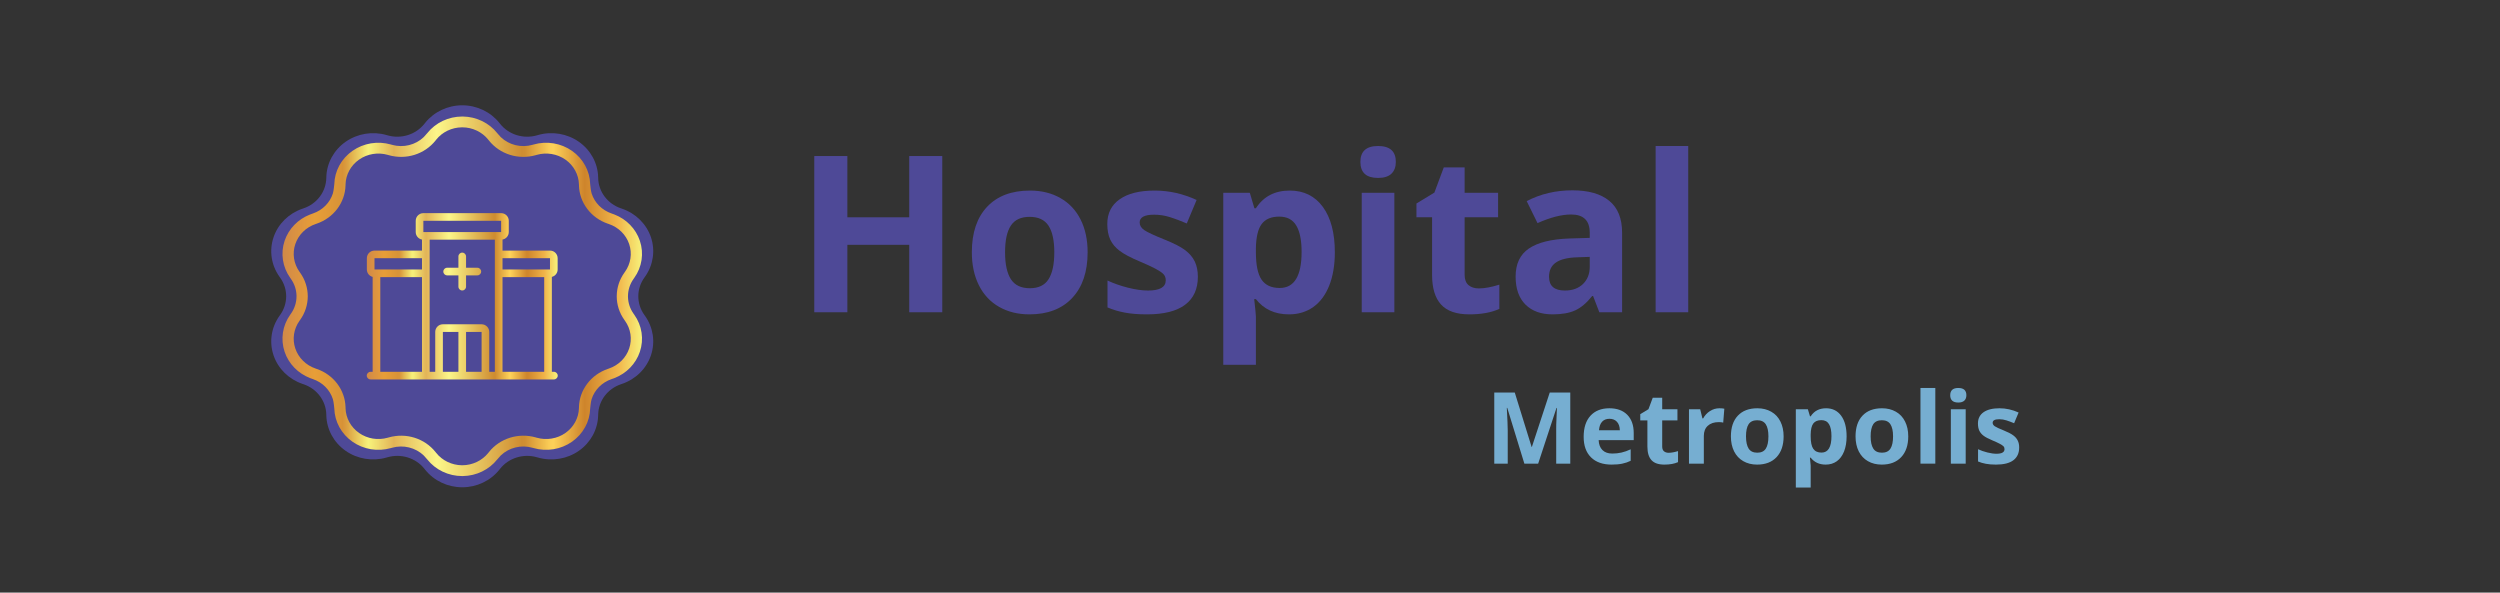 <svg xmlns="http://www.w3.org/2000/svg" xmlns:xlink="http://www.w3.org/1999/xlink" width="1080" zoomAndPan="magnify" viewBox="0 0 810 192" height="256" preserveAspectRatio="xMidYMid meet" version="1.0"><rect x="0" y="0" width="810" height="192" fill="#333333" stroke="none"/><defs><g/><clipPath id="67dff1ef4b"><path d="M 87.105 34.117 L 212 34.117 L 212 157.867 L 87.105 157.867 Z M 87.105 34.117 " clip-rule="nonzero"/></clipPath><clipPath id="57f0f59e15"><path d="M 91 37 L 209 37 L 209 155 L 91 155 Z M 91 37 " clip-rule="nonzero"/></clipPath><clipPath id="06f7906b6a"><path d="M 96.07 95.812 C 96.031 93.895 95.422 91.98 94.238 90.328 C 94.113 90.148 94.039 90.043 94.039 90.043 C 91.52 86.52 90.848 82.066 92.219 78 C 93.527 74.125 96.551 71.016 100.457 69.5 C 100.457 69.5 101.168 69.242 101.379 69.168 C 104.531 68.098 106.895 65.66 107.848 62.688 C 108.125 61.828 108.316 59.648 108.316 59.648 C 108.43 55.371 110.605 51.391 114.203 48.875 C 117.797 46.363 122.402 45.602 126.66 46.82 C 126.66 46.82 126.785 46.855 127.004 46.918 C 130.684 47.969 134.621 46.977 137.289 44.422 L 138.43 43.137 C 141.133 39.742 145.324 37.754 149.766 37.754 L 149.973 37.754 C 154.34 37.812 158.445 39.797 161.105 43.137 L 162.246 44.422 C 164.914 46.977 168.852 47.969 172.527 46.918 C 172.746 46.855 172.871 46.82 172.871 46.82 C 177.133 45.602 181.738 46.363 185.332 48.875 C 188.926 51.391 191.102 55.371 191.215 59.648 C 191.215 59.648 191.406 61.828 191.684 62.688 C 192.637 65.66 195.004 68.098 198.152 69.168 C 198.367 69.242 199.074 69.5 199.074 69.5 C 202.98 71.016 206.004 74.125 207.312 78 C 208.688 82.066 208.016 86.52 205.496 90.043 C 205.496 90.043 205.422 90.148 205.293 90.328 C 204.07 92.035 203.461 94.016 203.461 96 L 203.465 96.184 C 203.5 98.105 204.109 100.016 205.293 101.672 C 205.422 101.852 205.496 101.953 205.496 101.953 C 208.016 105.477 208.688 109.93 207.312 113.996 C 206.004 117.875 202.98 120.98 199.074 122.5 C 199.074 122.5 198.367 122.754 198.152 122.828 C 195.004 123.898 192.637 126.336 191.684 129.309 C 191.406 130.168 191.215 132.348 191.215 132.348 C 191.102 136.625 188.926 140.605 185.332 143.121 C 181.738 145.633 177.133 146.395 172.871 145.176 C 172.871 145.176 172.746 145.141 172.527 145.078 C 168.852 144.027 164.914 145.02 162.246 147.574 L 161.105 148.859 C 158.445 152.199 154.34 154.184 149.973 154.242 L 149.766 154.246 C 145.324 154.246 141.133 152.254 138.43 148.859 L 137.289 147.574 C 134.621 145.02 130.684 144.027 127.004 145.078 C 126.785 145.141 126.66 145.176 126.66 145.176 C 122.402 146.395 117.797 145.633 114.203 143.121 C 110.605 140.605 108.43 136.625 108.316 132.348 C 108.316 132.348 108.125 130.168 107.848 129.309 C 106.895 126.336 104.531 123.898 101.379 122.828 C 101.168 122.754 100.457 122.5 100.457 122.5 C 96.551 120.98 93.527 117.875 92.219 113.996 C 90.848 109.93 91.52 105.477 94.039 101.953 C 94.039 101.953 94.113 101.852 94.238 101.672 C 95.461 99.961 96.07 97.98 96.07 96 Z M 99.711 96.125 C 99.684 98.758 98.859 101.387 97.238 103.656 C 97.199 103.711 97.035 103.938 97.035 103.938 C 95.156 106.566 94.656 109.883 95.68 112.914 C 96.703 115.945 99.137 118.348 102.258 119.41 C 102.258 119.41 102.441 119.473 102.594 119.523 C 108.078 121.391 111.797 126.32 111.945 131.914 C 111.953 132.109 111.953 132.258 111.953 132.258 C 112.039 135.445 113.66 138.414 116.34 140.285 C 119.02 142.16 122.449 142.727 125.625 141.82 C 125.625 141.82 125.773 141.777 125.969 141.723 C 131.543 140.129 137.562 142.012 141.102 146.453 C 141.223 146.609 141.316 146.727 141.316 146.727 C 143.301 149.219 146.359 150.695 149.613 150.742 L 149.766 150.742 C 153.078 150.742 156.199 149.258 158.215 146.727 C 158.215 146.727 158.309 146.609 158.434 146.453 C 161.973 142.012 167.988 140.129 173.566 141.723 C 173.762 141.777 173.906 141.82 173.906 141.82 C 177.082 142.727 180.516 142.16 183.195 140.285 C 185.871 138.414 187.492 135.445 187.578 132.258 C 187.578 132.258 187.582 132.109 187.586 131.914 C 187.734 126.32 191.457 121.391 196.941 119.523 C 197.094 119.473 197.277 119.41 197.277 119.41 C 200.398 118.348 202.828 115.945 203.852 112.914 C 204.875 109.883 204.375 106.566 202.496 103.938 C 202.496 103.938 202.336 103.711 202.297 103.656 C 200.645 101.352 199.82 98.676 199.82 96 L 199.824 95.875 C 199.848 93.238 200.672 90.609 202.297 88.34 C 202.336 88.285 202.496 88.059 202.496 88.059 C 204.375 85.434 204.875 82.113 203.852 79.082 C 202.828 76.051 200.398 73.648 197.277 72.586 C 197.277 72.586 197.094 72.523 196.941 72.473 C 191.457 70.609 187.734 65.68 187.586 60.082 C 187.582 59.887 187.578 59.738 187.578 59.738 C 187.492 56.551 185.871 53.586 183.195 51.711 C 180.516 49.836 177.082 49.27 173.906 50.176 C 173.906 50.176 173.762 50.219 173.566 50.273 C 167.988 51.867 161.973 49.984 158.434 45.543 C 158.309 45.387 158.215 45.27 158.215 45.27 C 156.199 42.738 153.078 41.254 149.766 41.254 L 149.613 41.258 C 146.359 41.301 143.301 42.777 141.316 45.27 C 141.316 45.27 141.223 45.387 141.102 45.543 C 137.562 49.984 131.543 51.867 125.969 50.273 C 125.773 50.219 125.625 50.176 125.625 50.176 C 122.449 49.27 119.02 49.836 116.34 51.711 C 113.66 53.586 112.039 56.551 111.953 59.738 C 111.953 59.738 111.953 59.887 111.945 60.082 C 111.797 65.68 108.078 70.609 102.594 72.473 C 102.441 72.523 102.258 72.586 102.258 72.586 C 99.137 73.648 96.703 76.051 95.68 79.082 C 94.656 82.113 95.156 85.434 97.035 88.059 C 97.035 88.059 97.199 88.285 97.238 88.34 C 98.887 90.648 99.711 93.324 99.711 96 Z M 99.711 96.125 " clip-rule="evenodd"/></clipPath><linearGradient x1="-0.006" gradientTransform="matrix(116.492, 0, 0, 116.492, 91.521, 95.998)" y1="0" x2="1.006" gradientUnits="userSpaceOnUse" y2="0" id="62d527429b"><stop stop-opacity="1" stop-color="rgb(81.599%, 53.699%, 28.6%)" offset="0"/><stop stop-opacity="1" stop-color="rgb(81.709%, 53.796%, 28.517%)" offset="0.008"/><stop stop-opacity="1" stop-color="rgb(82.231%, 54.259%, 28.127%)" offset="0.012"/><stop stop-opacity="1" stop-color="rgb(82.645%, 54.623%, 27.82%)" offset="0.016"/><stop stop-opacity="1" stop-color="rgb(83.057%, 54.987%, 27.512%)" offset="0.02"/><stop stop-opacity="1" stop-color="rgb(83.47%, 55.351%, 27.205%)" offset="0.023"/><stop stop-opacity="1" stop-color="rgb(83.882%, 55.716%, 26.898%)" offset="0.027"/><stop stop-opacity="1" stop-color="rgb(84.296%, 56.081%, 26.591%)" offset="0.031"/><stop stop-opacity="1" stop-color="rgb(84.708%, 56.445%, 26.283%)" offset="0.035"/><stop stop-opacity="1" stop-color="rgb(85.121%, 56.81%, 25.977%)" offset="0.039"/><stop stop-opacity="1" stop-color="rgb(85.533%, 57.173%, 25.668%)" offset="0.043"/><stop stop-opacity="1" stop-color="rgb(85.947%, 57.538%, 25.362%)" offset="0.047"/><stop stop-opacity="1" stop-color="rgb(86.359%, 57.903%, 25.053%)" offset="0.051"/><stop stop-opacity="1" stop-color="rgb(86.772%, 58.267%, 24.747%)" offset="0.055"/><stop stop-opacity="1" stop-color="rgb(87.184%, 58.632%, 24.438%)" offset="0.059"/><stop stop-opacity="1" stop-color="rgb(87.598%, 58.997%, 24.132%)" offset="0.062"/><stop stop-opacity="1" stop-color="rgb(88.01%, 59.36%, 23.824%)" offset="0.066"/><stop stop-opacity="1" stop-color="rgb(88.423%, 59.724%, 23.517%)" offset="0.07"/><stop stop-opacity="1" stop-color="rgb(88.835%, 60.089%, 23.21%)" offset="0.074"/><stop stop-opacity="1" stop-color="rgb(89.249%, 60.454%, 22.903%)" offset="0.078"/><stop stop-opacity="1" stop-color="rgb(89.661%, 60.817%, 22.595%)" offset="0.082"/><stop stop-opacity="1" stop-color="rgb(90.074%, 61.182%, 22.289%)" offset="0.086"/><stop stop-opacity="1" stop-color="rgb(90.486%, 61.546%, 21.98%)" offset="0.09"/><stop stop-opacity="1" stop-color="rgb(90.9%, 61.911%, 21.674%)" offset="0.094"/><stop stop-opacity="1" stop-color="rgb(90.659%, 61.751%, 21.635%)" offset="0.098"/><stop stop-opacity="1" stop-color="rgb(90.417%, 61.591%, 21.599%)" offset="0.102"/><stop stop-opacity="1" stop-color="rgb(90.086%, 61.359%, 21.599%)" offset="0.105"/><stop stop-opacity="1" stop-color="rgb(89.755%, 61.127%, 21.599%)" offset="0.109"/><stop stop-opacity="1" stop-color="rgb(89.424%, 60.895%, 21.599%)" offset="0.113"/><stop stop-opacity="1" stop-color="rgb(89.093%, 60.663%, 21.599%)" offset="0.117"/><stop stop-opacity="1" stop-color="rgb(88.762%, 60.429%, 21.599%)" offset="0.121"/><stop stop-opacity="1" stop-color="rgb(88.432%, 60.197%, 21.599%)" offset="0.125"/><stop stop-opacity="1" stop-color="rgb(88.101%, 59.966%, 21.599%)" offset="0.129"/><stop stop-opacity="1" stop-color="rgb(87.77%, 59.734%, 21.599%)" offset="0.133"/><stop stop-opacity="1" stop-color="rgb(87.439%, 59.502%, 21.599%)" offset="0.137"/><stop stop-opacity="1" stop-color="rgb(87.108%, 59.27%, 21.599%)" offset="0.141"/><stop stop-opacity="1" stop-color="rgb(86.777%, 59.038%, 21.599%)" offset="0.145"/><stop stop-opacity="1" stop-color="rgb(86.446%, 58.806%, 21.599%)" offset="0.148"/><stop stop-opacity="1" stop-color="rgb(86.115%, 58.572%, 21.599%)" offset="0.152"/><stop stop-opacity="1" stop-color="rgb(85.785%, 58.34%, 21.599%)" offset="0.156"/><stop stop-opacity="1" stop-color="rgb(85.454%, 58.109%, 21.599%)" offset="0.16"/><stop stop-opacity="1" stop-color="rgb(85.123%, 57.877%, 21.599%)" offset="0.164"/><stop stop-opacity="1" stop-color="rgb(84.792%, 57.645%, 21.599%)" offset="0.168"/><stop stop-opacity="1" stop-color="rgb(84.46%, 57.413%, 21.599%)" offset="0.172"/><stop stop-opacity="1" stop-color="rgb(84.918%, 58.961%, 22.734%)" offset="0.176"/><stop stop-opacity="1" stop-color="rgb(85.376%, 60.51%, 23.871%)" offset="0.18"/><stop stop-opacity="1" stop-color="rgb(86.087%, 62.633%, 25.372%)" offset="0.184"/><stop stop-opacity="1" stop-color="rgb(86.798%, 64.755%, 26.874%)" offset="0.188"/><stop stop-opacity="1" stop-color="rgb(87.509%, 66.878%, 28.375%)" offset="0.191"/><stop stop-opacity="1" stop-color="rgb(88.22%, 69%, 29.877%)" offset="0.195"/><stop stop-opacity="1" stop-color="rgb(88.931%, 71.123%, 31.378%)" offset="0.199"/><stop stop-opacity="1" stop-color="rgb(89.642%, 73.245%, 32.88%)" offset="0.203"/><stop stop-opacity="1" stop-color="rgb(90.353%, 75.368%, 34.381%)" offset="0.207"/><stop stop-opacity="1" stop-color="rgb(91.066%, 77.49%, 35.884%)" offset="0.211"/><stop stop-opacity="1" stop-color="rgb(91.777%, 79.613%, 37.386%)" offset="0.215"/><stop stop-opacity="1" stop-color="rgb(92.488%, 81.735%, 38.887%)" offset="0.219"/><stop stop-opacity="1" stop-color="rgb(93.199%, 83.858%, 40.388%)" offset="0.223"/><stop stop-opacity="1" stop-color="rgb(93.91%, 85.98%, 41.89%)" offset="0.227"/><stop stop-opacity="1" stop-color="rgb(94.621%, 88.103%, 43.391%)" offset="0.23"/><stop stop-opacity="1" stop-color="rgb(95.332%, 90.225%, 44.893%)" offset="0.234"/><stop stop-opacity="1" stop-color="rgb(96.043%, 92.348%, 46.394%)" offset="0.238"/><stop stop-opacity="1" stop-color="rgb(96.756%, 94.47%, 47.896%)" offset="0.242"/><stop stop-opacity="1" stop-color="rgb(96.407%, 93.431%, 47.331%)" offset="0.246"/><stop stop-opacity="1" stop-color="rgb(96.057%, 92.392%, 46.768%)" offset="0.25"/><stop stop-opacity="1" stop-color="rgb(95.589%, 90.997%, 45.972%)" offset="0.254"/><stop stop-opacity="1" stop-color="rgb(95.12%, 89.604%, 45.177%)" offset="0.258"/><stop stop-opacity="1" stop-color="rgb(94.652%, 88.21%, 44.38%)" offset="0.262"/><stop stop-opacity="1" stop-color="rgb(94.183%, 86.815%, 43.584%)" offset="0.266"/><stop stop-opacity="1" stop-color="rgb(93.713%, 85.42%, 42.787%)" offset="0.27"/><stop stop-opacity="1" stop-color="rgb(93.245%, 84.027%, 41.992%)" offset="0.273"/><stop stop-opacity="1" stop-color="rgb(92.776%, 82.632%, 41.196%)" offset="0.277"/><stop stop-opacity="1" stop-color="rgb(92.308%, 81.238%, 40.401%)" offset="0.281"/><stop stop-opacity="1" stop-color="rgb(91.84%, 79.843%, 39.604%)" offset="0.285"/><stop stop-opacity="1" stop-color="rgb(91.371%, 78.448%, 38.809%)" offset="0.289"/><stop stop-opacity="1" stop-color="rgb(90.903%, 77.054%, 38.013%)" offset="0.293"/><stop stop-opacity="1" stop-color="rgb(90.434%, 75.661%, 37.216%)" offset="0.297"/><stop stop-opacity="1" stop-color="rgb(89.966%, 74.266%, 36.42%)" offset="0.301"/><stop stop-opacity="1" stop-color="rgb(89.497%, 72.871%, 35.625%)" offset="0.305"/><stop stop-opacity="1" stop-color="rgb(89.062%, 71.571%, 34.888%)" offset="0.309"/><stop stop-opacity="1" stop-color="rgb(88.628%, 70.271%, 34.152%)" offset="0.312"/><stop stop-opacity="1" stop-color="rgb(88.963%, 71.136%, 34.798%)" offset="0.316"/><stop stop-opacity="1" stop-color="rgb(89.299%, 72.003%, 35.443%)" offset="0.32"/><stop stop-opacity="1" stop-color="rgb(89.635%, 72.868%, 36.089%)" offset="0.324"/><stop stop-opacity="1" stop-color="rgb(89.97%, 73.735%, 36.734%)" offset="0.328"/><stop stop-opacity="1" stop-color="rgb(90.306%, 74.6%, 37.379%)" offset="0.332"/><stop stop-opacity="1" stop-color="rgb(90.642%, 75.467%, 38.025%)" offset="0.336"/><stop stop-opacity="1" stop-color="rgb(90.977%, 76.332%, 38.67%)" offset="0.34"/><stop stop-opacity="1" stop-color="rgb(91.315%, 77.199%, 39.316%)" offset="0.344"/><stop stop-opacity="1" stop-color="rgb(91.65%, 78.065%, 39.961%)" offset="0.348"/><stop stop-opacity="1" stop-color="rgb(91.986%, 78.932%, 40.607%)" offset="0.352"/><stop stop-opacity="1" stop-color="rgb(92.322%, 79.797%, 41.252%)" offset="0.355"/><stop stop-opacity="1" stop-color="rgb(92.657%, 80.664%, 41.898%)" offset="0.359"/><stop stop-opacity="1" stop-color="rgb(92.993%, 81.529%, 42.543%)" offset="0.363"/><stop stop-opacity="1" stop-color="rgb(93.329%, 82.396%, 43.188%)" offset="0.367"/><stop stop-opacity="1" stop-color="rgb(93.665%, 83.261%, 43.834%)" offset="0.371"/><stop stop-opacity="1" stop-color="rgb(94.002%, 84.128%, 44.479%)" offset="0.375"/><stop stop-opacity="1" stop-color="rgb(94.337%, 84.993%, 45.125%)" offset="0.379"/><stop stop-opacity="1" stop-color="rgb(94.673%, 85.86%, 45.77%)" offset="0.383"/><stop stop-opacity="1" stop-color="rgb(95.009%, 86.725%, 46.416%)" offset="0.387"/><stop stop-opacity="1" stop-color="rgb(95.345%, 87.592%, 47.061%)" offset="0.391"/><stop stop-opacity="1" stop-color="rgb(95.68%, 88.457%, 47.707%)" offset="0.395"/><stop stop-opacity="1" stop-color="rgb(96.016%, 89.323%, 48.352%)" offset="0.398"/><stop stop-opacity="1" stop-color="rgb(96.352%, 90.189%, 48.997%)" offset="0.402"/><stop stop-opacity="1" stop-color="rgb(96.689%, 91.055%, 49.643%)" offset="0.406"/><stop stop-opacity="1" stop-color="rgb(97.025%, 91.922%, 50.288%)" offset="0.41"/><stop stop-opacity="1" stop-color="rgb(97.36%, 92.789%, 50.934%)" offset="0.414"/><stop stop-opacity="1" stop-color="rgb(97.696%, 93.654%, 51.579%)" offset="0.418"/><stop stop-opacity="1" stop-color="rgb(98.032%, 94.521%, 52.225%)" offset="0.422"/><stop stop-opacity="1" stop-color="rgb(98.367%, 95.386%, 52.87%)" offset="0.426"/><stop stop-opacity="1" stop-color="rgb(98.703%, 96.252%, 53.516%)" offset="0.43"/><stop stop-opacity="1" stop-color="rgb(98.497%, 95.782%, 53.114%)" offset="0.434"/><stop stop-opacity="1" stop-color="rgb(98.291%, 95.314%, 52.715%)" offset="0.438"/><stop stop-opacity="1" stop-color="rgb(97.995%, 94.621%, 52.139%)" offset="0.441"/><stop stop-opacity="1" stop-color="rgb(97.699%, 93.93%, 51.564%)" offset="0.445"/><stop stop-opacity="1" stop-color="rgb(97.401%, 93.239%, 50.989%)" offset="0.449"/><stop stop-opacity="1" stop-color="rgb(97.105%, 92.548%, 50.415%)" offset="0.453"/><stop stop-opacity="1" stop-color="rgb(96.809%, 91.856%, 49.84%)" offset="0.457"/><stop stop-opacity="1" stop-color="rgb(96.513%, 91.165%, 49.266%)" offset="0.461"/><stop stop-opacity="1" stop-color="rgb(96.216%, 90.472%, 48.691%)" offset="0.465"/><stop stop-opacity="1" stop-color="rgb(95.92%, 89.781%, 48.117%)" offset="0.469"/><stop stop-opacity="1" stop-color="rgb(95.624%, 89.09%, 47.542%)" offset="0.473"/><stop stop-opacity="1" stop-color="rgb(95.328%, 88.399%, 46.968%)" offset="0.477"/><stop stop-opacity="1" stop-color="rgb(95.03%, 87.706%, 46.393%)" offset="0.48"/><stop stop-opacity="1" stop-color="rgb(94.734%, 87.015%, 45.819%)" offset="0.484"/><stop stop-opacity="1" stop-color="rgb(94.438%, 86.324%, 45.244%)" offset="0.488"/><stop stop-opacity="1" stop-color="rgb(94.142%, 85.632%, 44.67%)" offset="0.492"/><stop stop-opacity="1" stop-color="rgb(93.845%, 84.941%, 44.095%)" offset="0.496"/><stop stop-opacity="1" stop-color="rgb(93.549%, 84.25%, 43.52%)" offset="0.5"/><stop stop-opacity="1" stop-color="rgb(93.253%, 83.557%, 42.944%)" offset="0.504"/><stop stop-opacity="1" stop-color="rgb(92.957%, 82.866%, 42.371%)" offset="0.508"/><stop stop-opacity="1" stop-color="rgb(92.661%, 82.175%, 41.795%)" offset="0.512"/><stop stop-opacity="1" stop-color="rgb(92.365%, 81.483%, 41.222%)" offset="0.516"/><stop stop-opacity="1" stop-color="rgb(92.067%, 80.792%, 40.646%)" offset="0.52"/><stop stop-opacity="1" stop-color="rgb(91.771%, 80.101%, 40.073%)" offset="0.523"/><stop stop-opacity="1" stop-color="rgb(91.475%, 79.408%, 39.497%)" offset="0.527"/><stop stop-opacity="1" stop-color="rgb(91.179%, 78.717%, 38.924%)" offset="0.531"/><stop stop-opacity="1" stop-color="rgb(90.881%, 78.026%, 38.348%)" offset="0.535"/><stop stop-opacity="1" stop-color="rgb(90.585%, 77.335%, 37.775%)" offset="0.539"/><stop stop-opacity="1" stop-color="rgb(90.289%, 76.642%, 37.199%)" offset="0.543"/><stop stop-opacity="1" stop-color="rgb(89.993%, 75.951%, 36.624%)" offset="0.547"/><stop stop-opacity="1" stop-color="rgb(89.696%, 75.259%, 36.049%)" offset="0.551"/><stop stop-opacity="1" stop-color="rgb(89.4%, 74.568%, 35.475%)" offset="0.555"/><stop stop-opacity="1" stop-color="rgb(89.104%, 73.877%, 34.9%)" offset="0.559"/><stop stop-opacity="1" stop-color="rgb(88.808%, 73.186%, 34.326%)" offset="0.562"/><stop stop-opacity="1" stop-color="rgb(88.51%, 72.493%, 33.751%)" offset="0.566"/><stop stop-opacity="1" stop-color="rgb(88.214%, 71.802%, 33.177%)" offset="0.57"/><stop stop-opacity="1" stop-color="rgb(87.918%, 71.111%, 32.602%)" offset="0.574"/><stop stop-opacity="1" stop-color="rgb(87.622%, 70.419%, 32.028%)" offset="0.578"/><stop stop-opacity="1" stop-color="rgb(87.326%, 69.728%, 31.453%)" offset="0.582"/><stop stop-opacity="1" stop-color="rgb(87.03%, 69.037%, 30.879%)" offset="0.586"/><stop stop-opacity="1" stop-color="rgb(86.732%, 68.344%, 30.304%)" offset="0.59"/><stop stop-opacity="1" stop-color="rgb(86.436%, 67.653%, 29.73%)" offset="0.594"/><stop stop-opacity="1" stop-color="rgb(86.14%, 66.962%, 29.155%)" offset="0.598"/><stop stop-opacity="1" stop-color="rgb(85.844%, 66.27%, 28.58%)" offset="0.602"/><stop stop-opacity="1" stop-color="rgb(85.547%, 65.578%, 28.004%)" offset="0.605"/><stop stop-opacity="1" stop-color="rgb(85.251%, 64.886%, 27.431%)" offset="0.609"/><stop stop-opacity="1" stop-color="rgb(84.955%, 64.195%, 26.855%)" offset="0.613"/><stop stop-opacity="1" stop-color="rgb(84.659%, 63.504%, 26.282%)" offset="0.617"/><stop stop-opacity="1" stop-color="rgb(84.361%, 62.813%, 25.706%)" offset="0.621"/><stop stop-opacity="1" stop-color="rgb(84.065%, 62.122%, 25.133%)" offset="0.625"/><stop stop-opacity="1" stop-color="rgb(83.769%, 61.429%, 24.557%)" offset="0.629"/><stop stop-opacity="1" stop-color="rgb(83.473%, 60.738%, 23.984%)" offset="0.633"/><stop stop-opacity="1" stop-color="rgb(83.176%, 60.046%, 23.409%)" offset="0.637"/><stop stop-opacity="1" stop-color="rgb(82.88%, 59.355%, 22.835%)" offset="0.641"/><stop stop-opacity="1" stop-color="rgb(82.584%, 58.664%, 22.26%)" offset="0.645"/><stop stop-opacity="1" stop-color="rgb(82.288%, 57.973%, 21.684%)" offset="0.648"/><stop stop-opacity="1" stop-color="rgb(81.992%, 57.28%, 21.109%)" offset="0.652"/><stop stop-opacity="1" stop-color="rgb(81.696%, 56.589%, 20.535%)" offset="0.656"/><stop stop-opacity="1" stop-color="rgb(81.398%, 55.898%, 19.96%)" offset="0.66"/><stop stop-opacity="1" stop-color="rgb(81.102%, 55.206%, 19.386%)" offset="0.664"/><stop stop-opacity="1" stop-color="rgb(81.413%, 55.533%, 19.492%)" offset="0.668"/><stop stop-opacity="1" stop-color="rgb(81.726%, 55.861%, 19.597%)" offset="0.672"/><stop stop-opacity="1" stop-color="rgb(82.674%, 57.254%, 20.412%)" offset="0.676"/><stop stop-opacity="1" stop-color="rgb(83.623%, 58.647%, 21.227%)" offset="0.68"/><stop stop-opacity="1" stop-color="rgb(84.57%, 60.04%, 22.041%)" offset="0.684"/><stop stop-opacity="1" stop-color="rgb(85.519%, 61.433%, 22.856%)" offset="0.688"/><stop stop-opacity="1" stop-color="rgb(86.469%, 62.825%, 23.671%)" offset="0.691"/><stop stop-opacity="1" stop-color="rgb(87.418%, 64.218%, 24.486%)" offset="0.695"/><stop stop-opacity="1" stop-color="rgb(88.365%, 65.611%, 25.301%)" offset="0.699"/><stop stop-opacity="1" stop-color="rgb(89.314%, 67.004%, 26.117%)" offset="0.703"/><stop stop-opacity="1" stop-color="rgb(90.262%, 68.398%, 26.932%)" offset="0.707"/><stop stop-opacity="1" stop-color="rgb(91.211%, 69.791%, 27.747%)" offset="0.711"/><stop stop-opacity="1" stop-color="rgb(92.159%, 71.184%, 28.561%)" offset="0.715"/><stop stop-opacity="1" stop-color="rgb(93.108%, 72.577%, 29.376%)" offset="0.719"/><stop stop-opacity="1" stop-color="rgb(94.055%, 73.969%, 30.191%)" offset="0.723"/><stop stop-opacity="1" stop-color="rgb(95.004%, 75.362%, 31.006%)" offset="0.727"/><stop stop-opacity="1" stop-color="rgb(95.952%, 76.755%, 31.821%)" offset="0.73"/><stop stop-opacity="1" stop-color="rgb(96.901%, 78.148%, 32.635%)" offset="0.734"/><stop stop-opacity="1" stop-color="rgb(97.849%, 79.541%, 33.45%)" offset="0.738"/><stop stop-opacity="1" stop-color="rgb(98.798%, 80.934%, 34.267%)" offset="0.742"/><stop stop-opacity="1" stop-color="rgb(99.089%, 81.32%, 34.486%)" offset="0.746"/><stop stop-opacity="1" stop-color="rgb(99.382%, 81.706%, 34.708%)" offset="0.75"/><stop stop-opacity="1" stop-color="rgb(98.538%, 80.348%, 33.899%)" offset="0.754"/><stop stop-opacity="1" stop-color="rgb(97.696%, 78.992%, 33.092%)" offset="0.758"/><stop stop-opacity="1" stop-color="rgb(96.852%, 77.635%, 32.283%)" offset="0.762"/><stop stop-opacity="1" stop-color="rgb(96.01%, 76.279%, 31.476%)" offset="0.766"/><stop stop-opacity="1" stop-color="rgb(95.166%, 74.922%, 30.667%)" offset="0.77"/><stop stop-opacity="1" stop-color="rgb(94.324%, 73.566%, 29.86%)" offset="0.773"/><stop stop-opacity="1" stop-color="rgb(93.48%, 72.209%, 29.051%)" offset="0.777"/><stop stop-opacity="1" stop-color="rgb(92.638%, 70.853%, 28.244%)" offset="0.781"/><stop stop-opacity="1" stop-color="rgb(91.794%, 69.495%, 27.437%)" offset="0.785"/><stop stop-opacity="1" stop-color="rgb(90.952%, 68.138%, 26.63%)" offset="0.789"/><stop stop-opacity="1" stop-color="rgb(90.108%, 66.782%, 25.821%)" offset="0.793"/><stop stop-opacity="1" stop-color="rgb(89.265%, 65.425%, 25.014%)" offset="0.797"/><stop stop-opacity="1" stop-color="rgb(88.422%, 64.069%, 24.205%)" offset="0.801"/><stop stop-opacity="1" stop-color="rgb(87.579%, 62.712%, 23.398%)" offset="0.805"/><stop stop-opacity="1" stop-color="rgb(86.737%, 61.356%, 22.589%)" offset="0.809"/><stop stop-opacity="1" stop-color="rgb(85.895%, 59.999%, 21.782%)" offset="0.812"/><stop stop-opacity="1" stop-color="rgb(85.051%, 58.643%, 20.973%)" offset="0.816"/><stop stop-opacity="1" stop-color="rgb(84.209%, 57.286%, 20.166%)" offset="0.82"/><stop stop-opacity="1" stop-color="rgb(83.365%, 55.928%, 19.357%)" offset="0.824"/><stop stop-opacity="1" stop-color="rgb(82.523%, 54.572%, 18.55%)" offset="0.828"/><stop stop-opacity="1" stop-color="rgb(81.679%, 53.215%, 17.741%)" offset="0.832"/><stop stop-opacity="1" stop-color="rgb(80.836%, 51.859%, 16.934%)" offset="0.836"/><stop stop-opacity="1" stop-color="rgb(81.406%, 52.635%, 17.419%)" offset="0.84"/><stop stop-opacity="1" stop-color="rgb(81.976%, 53.413%, 17.905%)" offset="0.844"/><stop stop-opacity="1" stop-color="rgb(82.578%, 54.239%, 18.417%)" offset="0.848"/><stop stop-opacity="1" stop-color="rgb(83.179%, 55.064%, 18.932%)" offset="0.852"/><stop stop-opacity="1" stop-color="rgb(83.78%, 55.89%, 19.444%)" offset="0.855"/><stop stop-opacity="1" stop-color="rgb(84.383%, 56.715%, 19.958%)" offset="0.859"/><stop stop-opacity="1" stop-color="rgb(84.984%, 57.541%, 20.473%)" offset="0.863"/><stop stop-opacity="1" stop-color="rgb(85.585%, 58.366%, 20.987%)" offset="0.867"/><stop stop-opacity="1" stop-color="rgb(86.186%, 59.192%, 21.5%)" offset="0.871"/><stop stop-opacity="1" stop-color="rgb(86.787%, 60.017%, 22.014%)" offset="0.875"/><stop stop-opacity="1" stop-color="rgb(87.389%, 60.843%, 22.527%)" offset="0.879"/><stop stop-opacity="1" stop-color="rgb(87.991%, 61.668%, 23.041%)" offset="0.883"/><stop stop-opacity="1" stop-color="rgb(88.593%, 62.494%, 23.553%)" offset="0.887"/><stop stop-opacity="1" stop-color="rgb(89.194%, 63.319%, 24.068%)" offset="0.891"/><stop stop-opacity="1" stop-color="rgb(89.795%, 64.145%, 24.582%)" offset="0.895"/><stop stop-opacity="1" stop-color="rgb(90.398%, 64.97%, 25.096%)" offset="0.898"/><stop stop-opacity="1" stop-color="rgb(90.999%, 65.794%, 25.609%)" offset="0.902"/><stop stop-opacity="1" stop-color="rgb(91.6%, 66.62%, 26.123%)" offset="0.906"/><stop stop-opacity="1" stop-color="rgb(92.201%, 67.445%, 26.636%)" offset="0.91"/><stop stop-opacity="1" stop-color="rgb(92.802%, 68.271%, 27.15%)" offset="0.914"/><stop stop-opacity="1" stop-color="rgb(93.404%, 69.096%, 27.664%)" offset="0.918"/><stop stop-opacity="1" stop-color="rgb(94.006%, 69.922%, 28.178%)" offset="0.922"/><stop stop-opacity="1" stop-color="rgb(94.333%, 71.069%, 29.041%)" offset="0.926"/><stop stop-opacity="1" stop-color="rgb(94.659%, 72.218%, 29.904%)" offset="0.93"/><stop stop-opacity="1" stop-color="rgb(94.794%, 73.59%, 31.01%)" offset="0.934"/><stop stop-opacity="1" stop-color="rgb(94.93%, 74.962%, 32.118%)" offset="0.938"/><stop stop-opacity="1" stop-color="rgb(95.065%, 76.334%, 33.224%)" offset="0.941"/><stop stop-opacity="1" stop-color="rgb(95.201%, 77.705%, 34.331%)" offset="0.945"/><stop stop-opacity="1" stop-color="rgb(95.337%, 79.076%, 35.437%)" offset="0.949"/><stop stop-opacity="1" stop-color="rgb(95.473%, 80.447%, 36.543%)" offset="0.953"/><stop stop-opacity="1" stop-color="rgb(95.607%, 81.819%, 37.65%)" offset="0.957"/><stop stop-opacity="1" stop-color="rgb(95.743%, 83.191%, 38.756%)" offset="0.961"/><stop stop-opacity="1" stop-color="rgb(95.879%, 84.563%, 39.862%)" offset="0.965"/><stop stop-opacity="1" stop-color="rgb(96.014%, 85.934%, 40.968%)" offset="0.969"/><stop stop-opacity="1" stop-color="rgb(96.149%, 87.306%, 42.075%)" offset="0.973"/><stop stop-opacity="1" stop-color="rgb(96.284%, 88.678%, 43.182%)" offset="0.977"/><stop stop-opacity="1" stop-color="rgb(96.42%, 90.05%, 44.289%)" offset="0.98"/><stop stop-opacity="1" stop-color="rgb(96.556%, 91.422%, 45.395%)" offset="0.984"/><stop stop-opacity="1" stop-color="rgb(96.69%, 92.793%, 46.501%)" offset="0.988"/><stop stop-opacity="1" stop-color="rgb(96.826%, 94.165%, 47.607%)" offset="0.992"/><stop stop-opacity="1" stop-color="rgb(96.863%, 94.531%, 47.903%)" offset="0.996"/><stop stop-opacity="1" stop-color="rgb(96.899%, 94.899%, 48.199%)" offset="1"/></linearGradient><clipPath id="04c3fc953c"><path d="M 118 69 L 181 69 L 181 123 L 118 123 Z M 118 69 " clip-rule="nonzero"/></clipPath><clipPath id="2c9e727a49"><path d="M 136.727 77.617 C 135.57 77.41 134.695 76.398 134.695 75.18 L 134.695 71.535 C 134.695 70.168 135.801 69.059 137.172 69.059 L 162.363 69.059 C 163.73 69.059 164.84 70.168 164.84 71.535 L 164.84 75.18 C 164.84 76.398 163.965 77.41 162.809 77.617 L 162.809 81.188 L 178.195 81.188 C 179.566 81.188 180.676 82.297 180.676 83.664 L 180.676 87.312 C 180.676 88.473 179.875 89.449 178.797 89.715 L 178.797 120.461 L 179.469 120.461 C 180.152 120.461 180.707 121.016 180.707 121.699 C 180.707 122.383 180.152 122.938 179.469 122.938 L 120.066 122.938 C 119.379 122.938 118.824 122.383 118.824 121.699 C 118.824 121.016 119.379 120.461 120.066 120.461 L 120.734 120.461 L 120.734 89.715 C 119.66 89.449 118.859 88.473 118.859 87.312 L 118.859 83.664 C 118.859 82.297 119.969 81.188 121.336 81.188 L 136.727 81.188 Z M 176.32 89.789 L 162.809 89.789 L 162.809 120.461 L 176.32 120.461 Z M 136.727 120.461 L 136.727 89.789 L 123.215 89.789 L 123.215 120.461 Z M 158.52 120.461 L 160.328 120.461 L 160.328 77.66 L 139.203 77.66 L 139.203 120.461 L 141.012 120.461 L 141.012 107.543 C 141.012 106.176 142.121 105.066 143.488 105.066 L 156.043 105.066 C 157.41 105.066 158.52 106.176 158.52 107.543 Z M 151.004 107.543 L 151.004 120.461 L 156.043 120.461 L 156.043 107.543 Z M 143.488 107.543 L 143.488 120.461 L 148.527 120.461 L 148.527 107.543 Z M 148.527 86.746 L 148.527 83.09 C 148.527 82.406 149.082 81.848 149.766 81.848 C 150.449 81.848 151.004 82.406 151.004 83.09 L 151.004 86.746 L 154.66 86.746 C 155.344 86.746 155.898 87.301 155.898 87.984 C 155.898 88.668 155.344 89.223 154.66 89.223 L 151.004 89.223 L 151.004 92.879 C 151.004 93.562 150.449 94.117 149.766 94.117 C 149.082 94.117 148.527 93.562 148.527 92.879 L 148.527 89.223 L 144.871 89.223 C 144.188 89.223 143.633 88.668 143.633 87.984 C 143.633 87.301 144.188 86.746 144.871 86.746 Z M 162.809 83.664 L 162.809 87.312 L 178.195 87.312 L 178.195 83.664 Z M 136.727 83.664 L 121.336 83.664 L 121.336 87.312 L 136.727 87.312 Z M 162.363 71.535 L 137.172 71.535 L 137.172 75.18 L 162.363 75.18 Z M 162.363 71.535 " clip-rule="evenodd"/></clipPath><linearGradient x1="-0" gradientTransform="matrix(61.881, 0, 0, 209.228, 118.826, 95.998)" y1="0" x2="1" gradientUnits="userSpaceOnUse" y2="0" id="db7355e532"><stop stop-opacity="1" stop-color="rgb(81.599%, 53.699%, 28.6%)" offset="0"/><stop stop-opacity="1" stop-color="rgb(82.007%, 54.059%, 28.296%)" offset="0.004"/><stop stop-opacity="1" stop-color="rgb(82.416%, 54.42%, 27.992%)" offset="0.008"/><stop stop-opacity="1" stop-color="rgb(82.823%, 54.781%, 27.687%)" offset="0.012"/><stop stop-opacity="1" stop-color="rgb(83.231%, 55.141%, 27.383%)" offset="0.016"/><stop stop-opacity="1" stop-color="rgb(83.638%, 55.501%, 27.08%)" offset="0.02"/><stop stop-opacity="1" stop-color="rgb(84.047%, 55.861%, 26.776%)" offset="0.023"/><stop stop-opacity="1" stop-color="rgb(84.454%, 56.221%, 26.472%)" offset="0.027"/><stop stop-opacity="1" stop-color="rgb(84.863%, 56.581%, 26.169%)" offset="0.031"/><stop stop-opacity="1" stop-color="rgb(85.271%, 56.941%, 25.865%)" offset="0.035"/><stop stop-opacity="1" stop-color="rgb(85.68%, 57.301%, 25.562%)" offset="0.039"/><stop stop-opacity="1" stop-color="rgb(86.087%, 57.661%, 25.256%)" offset="0.043"/><stop stop-opacity="1" stop-color="rgb(86.494%, 58.022%, 24.953%)" offset="0.047"/><stop stop-opacity="1" stop-color="rgb(86.902%, 58.382%, 24.649%)" offset="0.051"/><stop stop-opacity="1" stop-color="rgb(87.311%, 58.743%, 24.345%)" offset="0.055"/><stop stop-opacity="1" stop-color="rgb(87.718%, 59.103%, 24.042%)" offset="0.059"/><stop stop-opacity="1" stop-color="rgb(88.127%, 59.464%, 23.738%)" offset="0.062"/><stop stop-opacity="1" stop-color="rgb(88.535%, 59.824%, 23.434%)" offset="0.066"/><stop stop-opacity="1" stop-color="rgb(88.943%, 60.184%, 23.131%)" offset="0.07"/><stop stop-opacity="1" stop-color="rgb(89.351%, 60.544%, 22.827%)" offset="0.074"/><stop stop-opacity="1" stop-color="rgb(89.758%, 60.904%, 22.523%)" offset="0.078"/><stop stop-opacity="1" stop-color="rgb(90.166%, 61.264%, 22.218%)" offset="0.082"/><stop stop-opacity="1" stop-color="rgb(90.575%, 61.624%, 21.915%)" offset="0.086"/><stop stop-opacity="1" stop-color="rgb(90.63%, 61.7%, 21.756%)" offset="0.09"/><stop stop-opacity="1" stop-color="rgb(90.685%, 61.778%, 21.599%)" offset="0.094"/><stop stop-opacity="1" stop-color="rgb(90.358%, 61.549%, 21.599%)" offset="0.098"/><stop stop-opacity="1" stop-color="rgb(90.031%, 61.32%, 21.599%)" offset="0.102"/><stop stop-opacity="1" stop-color="rgb(89.703%, 61.09%, 21.599%)" offset="0.105"/><stop stop-opacity="1" stop-color="rgb(89.377%, 60.861%, 21.599%)" offset="0.109"/><stop stop-opacity="1" stop-color="rgb(89.049%, 60.631%, 21.599%)" offset="0.113"/><stop stop-opacity="1" stop-color="rgb(88.722%, 60.402%, 21.599%)" offset="0.117"/><stop stop-opacity="1" stop-color="rgb(88.394%, 60.172%, 21.599%)" offset="0.121"/><stop stop-opacity="1" stop-color="rgb(88.068%, 59.943%, 21.599%)" offset="0.125"/><stop stop-opacity="1" stop-color="rgb(87.74%, 59.712%, 21.599%)" offset="0.129"/><stop stop-opacity="1" stop-color="rgb(87.413%, 59.483%, 21.599%)" offset="0.133"/><stop stop-opacity="1" stop-color="rgb(87.086%, 59.254%, 21.599%)" offset="0.137"/><stop stop-opacity="1" stop-color="rgb(86.76%, 59.026%, 21.599%)" offset="0.141"/><stop stop-opacity="1" stop-color="rgb(86.432%, 58.795%, 21.599%)" offset="0.145"/><stop stop-opacity="1" stop-color="rgb(86.105%, 58.566%, 21.599%)" offset="0.148"/><stop stop-opacity="1" stop-color="rgb(85.777%, 58.336%, 21.599%)" offset="0.152"/><stop stop-opacity="1" stop-color="rgb(85.451%, 58.107%, 21.599%)" offset="0.156"/><stop stop-opacity="1" stop-color="rgb(85.123%, 57.877%, 21.599%)" offset="0.16"/><stop stop-opacity="1" stop-color="rgb(84.796%, 57.648%, 21.599%)" offset="0.164"/><stop stop-opacity="1" stop-color="rgb(84.717%, 57.977%, 21.954%)" offset="0.168"/><stop stop-opacity="1" stop-color="rgb(84.637%, 58.307%, 22.311%)" offset="0.172"/><stop stop-opacity="1" stop-color="rgb(85.339%, 60.405%, 23.796%)" offset="0.176"/><stop stop-opacity="1" stop-color="rgb(86.043%, 62.503%, 25.281%)" offset="0.18"/><stop stop-opacity="1" stop-color="rgb(86.746%, 64.601%, 26.764%)" offset="0.184"/><stop stop-opacity="1" stop-color="rgb(87.45%, 66.699%, 28.249%)" offset="0.188"/><stop stop-opacity="1" stop-color="rgb(88.152%, 68.797%, 29.733%)" offset="0.191"/><stop stop-opacity="1" stop-color="rgb(88.855%, 70.895%, 31.218%)" offset="0.195"/><stop stop-opacity="1" stop-color="rgb(89.558%, 72.993%, 32.703%)" offset="0.199"/><stop stop-opacity="1" stop-color="rgb(90.262%, 75.092%, 34.187%)" offset="0.203"/><stop stop-opacity="1" stop-color="rgb(90.965%, 77.19%, 35.67%)" offset="0.207"/><stop stop-opacity="1" stop-color="rgb(91.669%, 79.288%, 37.155%)" offset="0.211"/><stop stop-opacity="1" stop-color="rgb(92.371%, 81.386%, 38.64%)" offset="0.215"/><stop stop-opacity="1" stop-color="rgb(93.074%, 83.485%, 40.125%)" offset="0.219"/><stop stop-opacity="1" stop-color="rgb(93.777%, 85.583%, 41.608%)" offset="0.223"/><stop stop-opacity="1" stop-color="rgb(94.481%, 87.682%, 43.092%)" offset="0.227"/><stop stop-opacity="1" stop-color="rgb(95.183%, 89.78%, 44.577%)" offset="0.23"/><stop stop-opacity="1" stop-color="rgb(95.886%, 91.878%, 46.062%)" offset="0.234"/><stop stop-opacity="1" stop-color="rgb(96.263%, 93.002%, 46.91%)" offset="0.238"/><stop stop-opacity="1" stop-color="rgb(96.64%, 94.127%, 47.758%)" offset="0.242"/><stop stop-opacity="1" stop-color="rgb(96.176%, 92.749%, 46.971%)" offset="0.246"/><stop stop-opacity="1" stop-color="rgb(95.714%, 91.371%, 46.185%)" offset="0.25"/><stop stop-opacity="1" stop-color="rgb(95.25%, 89.992%, 45.398%)" offset="0.254"/><stop stop-opacity="1" stop-color="rgb(94.788%, 88.614%, 44.611%)" offset="0.258"/><stop stop-opacity="1" stop-color="rgb(94.324%, 87.234%, 43.823%)" offset="0.262"/><stop stop-opacity="1" stop-color="rgb(93.861%, 85.857%, 43.037%)" offset="0.266"/><stop stop-opacity="1" stop-color="rgb(93.398%, 84.479%, 42.25%)" offset="0.27"/><stop stop-opacity="1" stop-color="rgb(92.935%, 83.101%, 41.464%)" offset="0.273"/><stop stop-opacity="1" stop-color="rgb(92.471%, 81.721%, 40.677%)" offset="0.277"/><stop stop-opacity="1" stop-color="rgb(92.007%, 80.344%, 39.891%)" offset="0.281"/><stop stop-opacity="1" stop-color="rgb(91.544%, 78.966%, 39.104%)" offset="0.285"/><stop stop-opacity="1" stop-color="rgb(91.081%, 77.588%, 38.316%)" offset="0.289"/><stop stop-opacity="1" stop-color="rgb(90.617%, 76.208%, 37.529%)" offset="0.293"/><stop stop-opacity="1" stop-color="rgb(90.155%, 74.831%, 36.743%)" offset="0.297"/><stop stop-opacity="1" stop-color="rgb(89.691%, 73.451%, 35.956%)" offset="0.301"/><stop stop-opacity="1" stop-color="rgb(89.229%, 72.073%, 35.17%)" offset="0.305"/><stop stop-opacity="1" stop-color="rgb(89.02%, 71.41%, 34.839%)" offset="0.309"/><stop stop-opacity="1" stop-color="rgb(88.812%, 70.747%, 34.508%)" offset="0.312"/><stop stop-opacity="1" stop-color="rgb(89.143%, 71.603%, 35.146%)" offset="0.316"/><stop stop-opacity="1" stop-color="rgb(89.476%, 72.459%, 35.783%)" offset="0.32"/><stop stop-opacity="1" stop-color="rgb(89.807%, 73.315%, 36.421%)" offset="0.324"/><stop stop-opacity="1" stop-color="rgb(90.14%, 74.171%, 37.059%)" offset="0.328"/><stop stop-opacity="1" stop-color="rgb(90.471%, 75.027%, 37.697%)" offset="0.332"/><stop stop-opacity="1" stop-color="rgb(90.804%, 75.883%, 38.336%)" offset="0.336"/><stop stop-opacity="1" stop-color="rgb(91.135%, 76.74%, 38.974%)" offset="0.34"/><stop stop-opacity="1" stop-color="rgb(91.467%, 77.596%, 39.612%)" offset="0.344"/><stop stop-opacity="1" stop-color="rgb(91.8%, 78.452%, 40.25%)" offset="0.348"/><stop stop-opacity="1" stop-color="rgb(92.133%, 79.309%, 40.887%)" offset="0.352"/><stop stop-opacity="1" stop-color="rgb(92.464%, 80.165%, 41.525%)" offset="0.355"/><stop stop-opacity="1" stop-color="rgb(92.796%, 81.021%, 42.163%)" offset="0.359"/><stop stop-opacity="1" stop-color="rgb(93.127%, 81.877%, 42.801%)" offset="0.363"/><stop stop-opacity="1" stop-color="rgb(93.46%, 82.733%, 43.44%)" offset="0.367"/><stop stop-opacity="1" stop-color="rgb(93.791%, 83.589%, 44.078%)" offset="0.371"/><stop stop-opacity="1" stop-color="rgb(94.124%, 84.445%, 44.716%)" offset="0.375"/><stop stop-opacity="1" stop-color="rgb(94.455%, 85.301%, 45.354%)" offset="0.379"/><stop stop-opacity="1" stop-color="rgb(94.788%, 86.157%, 45.992%)" offset="0.383"/><stop stop-opacity="1" stop-color="rgb(95.12%, 87.013%, 46.629%)" offset="0.387"/><stop stop-opacity="1" stop-color="rgb(95.453%, 87.869%, 47.269%)" offset="0.391"/><stop stop-opacity="1" stop-color="rgb(95.784%, 88.725%, 47.906%)" offset="0.395"/><stop stop-opacity="1" stop-color="rgb(96.117%, 89.581%, 48.544%)" offset="0.398"/><stop stop-opacity="1" stop-color="rgb(96.448%, 90.437%, 49.182%)" offset="0.402"/><stop stop-opacity="1" stop-color="rgb(96.78%, 91.293%, 49.82%)" offset="0.406"/><stop stop-opacity="1" stop-color="rgb(97.112%, 92.149%, 50.458%)" offset="0.41"/><stop stop-opacity="1" stop-color="rgb(97.444%, 93.007%, 51.096%)" offset="0.414"/><stop stop-opacity="1" stop-color="rgb(97.775%, 93.863%, 51.733%)" offset="0.418"/><stop stop-opacity="1" stop-color="rgb(98.108%, 94.719%, 52.373%)" offset="0.422"/><stop stop-opacity="1" stop-color="rgb(98.441%, 95.575%, 53.011%)" offset="0.426"/><stop stop-opacity="1" stop-color="rgb(98.773%, 96.431%, 53.648%)" offset="0.43"/><stop stop-opacity="1" stop-color="rgb(98.505%, 95.808%, 53.128%)" offset="0.434"/><stop stop-opacity="1" stop-color="rgb(98.236%, 95.187%, 52.609%)" offset="0.438"/><stop stop-opacity="1" stop-color="rgb(97.943%, 94.504%, 52.04%)" offset="0.441"/><stop stop-opacity="1" stop-color="rgb(97.65%, 93.82%, 51.472%)" offset="0.445"/><stop stop-opacity="1" stop-color="rgb(97.357%, 93.137%, 50.905%)" offset="0.449"/><stop stop-opacity="1" stop-color="rgb(97.064%, 92.453%, 50.337%)" offset="0.453"/><stop stop-opacity="1" stop-color="rgb(96.771%, 91.769%, 49.768%)" offset="0.457"/><stop stop-opacity="1" stop-color="rgb(96.478%, 91.086%, 49.2%)" offset="0.461"/><stop stop-opacity="1" stop-color="rgb(96.185%, 90.402%, 48.631%)" offset="0.465"/><stop stop-opacity="1" stop-color="rgb(95.892%, 89.719%, 48.064%)" offset="0.469"/><stop stop-opacity="1" stop-color="rgb(95.599%, 89.035%, 47.496%)" offset="0.473"/><stop stop-opacity="1" stop-color="rgb(95.306%, 88.351%, 46.928%)" offset="0.477"/><stop stop-opacity="1" stop-color="rgb(95.013%, 87.668%, 46.359%)" offset="0.48"/><stop stop-opacity="1" stop-color="rgb(94.72%, 86.984%, 45.792%)" offset="0.484"/><stop stop-opacity="1" stop-color="rgb(94.427%, 86.301%, 45.224%)" offset="0.488"/><stop stop-opacity="1" stop-color="rgb(94.135%, 85.617%, 44.656%)" offset="0.492"/><stop stop-opacity="1" stop-color="rgb(93.842%, 84.933%, 44.087%)" offset="0.496"/><stop stop-opacity="1" stop-color="rgb(93.549%, 84.25%, 43.52%)" offset="0.5"/><stop stop-opacity="1" stop-color="rgb(93.256%, 83.566%, 42.952%)" offset="0.504"/><stop stop-opacity="1" stop-color="rgb(92.963%, 82.883%, 42.384%)" offset="0.508"/><stop stop-opacity="1" stop-color="rgb(92.67%, 82.199%, 41.815%)" offset="0.512"/><stop stop-opacity="1" stop-color="rgb(92.377%, 81.516%, 41.248%)" offset="0.516"/><stop stop-opacity="1" stop-color="rgb(92.084%, 80.832%, 40.68%)" offset="0.52"/><stop stop-opacity="1" stop-color="rgb(91.791%, 80.148%, 40.112%)" offset="0.523"/><stop stop-opacity="1" stop-color="rgb(91.498%, 79.465%, 39.543%)" offset="0.527"/><stop stop-opacity="1" stop-color="rgb(91.205%, 78.781%, 38.976%)" offset="0.531"/><stop stop-opacity="1" stop-color="rgb(90.912%, 78.098%, 38.408%)" offset="0.535"/><stop stop-opacity="1" stop-color="rgb(90.619%, 77.414%, 37.84%)" offset="0.539"/><stop stop-opacity="1" stop-color="rgb(90.326%, 76.73%, 37.271%)" offset="0.543"/><stop stop-opacity="1" stop-color="rgb(90.033%, 76.047%, 36.703%)" offset="0.547"/><stop stop-opacity="1" stop-color="rgb(89.74%, 75.363%, 36.136%)" offset="0.551"/><stop stop-opacity="1" stop-color="rgb(89.447%, 74.68%, 35.568%)" offset="0.555"/><stop stop-opacity="1" stop-color="rgb(89.154%, 73.996%, 34.999%)" offset="0.559"/><stop stop-opacity="1" stop-color="rgb(88.861%, 73.312%, 34.431%)" offset="0.562"/><stop stop-opacity="1" stop-color="rgb(88.568%, 72.629%, 33.864%)" offset="0.566"/><stop stop-opacity="1" stop-color="rgb(88.275%, 71.945%, 33.296%)" offset="0.57"/><stop stop-opacity="1" stop-color="rgb(87.982%, 71.262%, 32.727%)" offset="0.574"/><stop stop-opacity="1" stop-color="rgb(87.689%, 70.578%, 32.159%)" offset="0.578"/><stop stop-opacity="1" stop-color="rgb(87.396%, 69.894%, 31.59%)" offset="0.582"/><stop stop-opacity="1" stop-color="rgb(87.103%, 69.211%, 31.023%)" offset="0.586"/><stop stop-opacity="1" stop-color="rgb(86.81%, 68.527%, 30.455%)" offset="0.59"/><stop stop-opacity="1" stop-color="rgb(86.517%, 67.844%, 29.887%)" offset="0.594"/><stop stop-opacity="1" stop-color="rgb(86.224%, 67.16%, 29.318%)" offset="0.598"/><stop stop-opacity="1" stop-color="rgb(85.931%, 66.476%, 28.751%)" offset="0.602"/><stop stop-opacity="1" stop-color="rgb(85.638%, 65.793%, 28.183%)" offset="0.605"/><stop stop-opacity="1" stop-color="rgb(85.345%, 65.109%, 27.615%)" offset="0.609"/><stop stop-opacity="1" stop-color="rgb(85.052%, 64.426%, 27.046%)" offset="0.613"/><stop stop-opacity="1" stop-color="rgb(84.76%, 63.742%, 26.479%)" offset="0.617"/><stop stop-opacity="1" stop-color="rgb(84.467%, 63.058%, 25.911%)" offset="0.621"/><stop stop-opacity="1" stop-color="rgb(84.174%, 62.375%, 25.343%)" offset="0.625"/><stop stop-opacity="1" stop-color="rgb(83.881%, 61.691%, 24.774%)" offset="0.629"/><stop stop-opacity="1" stop-color="rgb(83.588%, 61.008%, 24.207%)" offset="0.633"/><stop stop-opacity="1" stop-color="rgb(83.295%, 60.324%, 23.639%)" offset="0.637"/><stop stop-opacity="1" stop-color="rgb(83.002%, 59.641%, 23.071%)" offset="0.641"/><stop stop-opacity="1" stop-color="rgb(82.709%, 58.957%, 22.502%)" offset="0.645"/><stop stop-opacity="1" stop-color="rgb(82.416%, 58.273%, 21.935%)" offset="0.648"/><stop stop-opacity="1" stop-color="rgb(82.123%, 57.59%, 21.367%)" offset="0.652"/><stop stop-opacity="1" stop-color="rgb(81.83%, 56.906%, 20.799%)" offset="0.656"/><stop stop-opacity="1" stop-color="rgb(81.537%, 56.223%, 20.23%)" offset="0.66"/><stop stop-opacity="1" stop-color="rgb(81.244%, 55.539%, 19.662%)" offset="0.664"/><stop stop-opacity="1" stop-color="rgb(81.245%, 55.35%, 19.424%)" offset="0.668"/><stop stop-opacity="1" stop-color="rgb(81.248%, 55.161%, 19.186%)" offset="0.672"/><stop stop-opacity="1" stop-color="rgb(82.185%, 56.537%, 19.992%)" offset="0.676"/><stop stop-opacity="1" stop-color="rgb(83.124%, 57.915%, 20.798%)" offset="0.68"/><stop stop-opacity="1" stop-color="rgb(84.061%, 59.291%, 21.603%)" offset="0.684"/><stop stop-opacity="1" stop-color="rgb(84.999%, 60.667%, 22.409%)" offset="0.688"/><stop stop-opacity="1" stop-color="rgb(85.936%, 62.044%, 23.215%)" offset="0.691"/><stop stop-opacity="1" stop-color="rgb(86.874%, 63.422%, 24.02%)" offset="0.695"/><stop stop-opacity="1" stop-color="rgb(87.811%, 64.798%, 24.826%)" offset="0.699"/><stop stop-opacity="1" stop-color="rgb(88.75%, 66.176%, 25.632%)" offset="0.703"/><stop stop-opacity="1" stop-color="rgb(89.687%, 67.552%, 26.437%)" offset="0.707"/><stop stop-opacity="1" stop-color="rgb(90.623%, 68.93%, 27.243%)" offset="0.711"/><stop stop-opacity="1" stop-color="rgb(91.56%, 70.306%, 28.049%)" offset="0.715"/><stop stop-opacity="1" stop-color="rgb(92.499%, 71.684%, 28.854%)" offset="0.719"/><stop stop-opacity="1" stop-color="rgb(93.436%, 73.061%, 29.66%)" offset="0.723"/><stop stop-opacity="1" stop-color="rgb(94.374%, 74.437%, 30.466%)" offset="0.727"/><stop stop-opacity="1" stop-color="rgb(95.311%, 75.813%, 31.271%)" offset="0.73"/><stop stop-opacity="1" stop-color="rgb(96.249%, 77.191%, 32.077%)" offset="0.734"/><stop stop-opacity="1" stop-color="rgb(97.186%, 78.568%, 32.883%)" offset="0.738"/><stop stop-opacity="1" stop-color="rgb(98.125%, 79.945%, 33.688%)" offset="0.742"/><stop stop-opacity="1" stop-color="rgb(99.062%, 81.322%, 34.494%)" offset="0.746"/><stop stop-opacity="1" stop-color="rgb(99.998%, 82.7%, 35.3%)" offset="0.75"/><stop stop-opacity="1" stop-color="rgb(99.165%, 81.358%, 34.5%)" offset="0.754"/><stop stop-opacity="1" stop-color="rgb(98.332%, 80.017%, 33.702%)" offset="0.758"/><stop stop-opacity="1" stop-color="rgb(97.499%, 78.676%, 32.903%)" offset="0.762"/><stop stop-opacity="1" stop-color="rgb(96.666%, 77.335%, 32.104%)" offset="0.766"/><stop stop-opacity="1" stop-color="rgb(95.833%, 75.993%, 31.305%)" offset="0.77"/><stop stop-opacity="1" stop-color="rgb(95%, 74.652%, 30.507%)" offset="0.773"/><stop stop-opacity="1" stop-color="rgb(94.165%, 73.311%, 29.709%)" offset="0.777"/><stop stop-opacity="1" stop-color="rgb(93.332%, 71.97%, 28.911%)" offset="0.781"/><stop stop-opacity="1" stop-color="rgb(92.499%, 70.628%, 28.111%)" offset="0.785"/><stop stop-opacity="1" stop-color="rgb(91.666%, 69.287%, 27.313%)" offset="0.789"/><stop stop-opacity="1" stop-color="rgb(90.833%, 67.946%, 26.514%)" offset="0.793"/><stop stop-opacity="1" stop-color="rgb(89.999%, 66.606%, 25.716%)" offset="0.797"/><stop stop-opacity="1" stop-color="rgb(89.166%, 65.265%, 24.916%)" offset="0.801"/><stop stop-opacity="1" stop-color="rgb(88.333%, 63.924%, 24.118%)" offset="0.805"/><stop stop-opacity="1" stop-color="rgb(87.498%, 62.582%, 23.32%)" offset="0.809"/><stop stop-opacity="1" stop-color="rgb(86.665%, 61.241%, 22.522%)" offset="0.812"/><stop stop-opacity="1" stop-color="rgb(85.832%, 59.9%, 21.722%)" offset="0.816"/><stop stop-opacity="1" stop-color="rgb(84.999%, 58.559%, 20.924%)" offset="0.82"/><stop stop-opacity="1" stop-color="rgb(84.166%, 57.217%, 20.125%)" offset="0.824"/><stop stop-opacity="1" stop-color="rgb(83.333%, 55.876%, 19.327%)" offset="0.828"/><stop stop-opacity="1" stop-color="rgb(82.5%, 54.535%, 18.527%)" offset="0.832"/><stop stop-opacity="1" stop-color="rgb(81.667%, 53.194%, 17.729%)" offset="0.836"/><stop stop-opacity="1" stop-color="rgb(81.519%, 52.887%, 17.558%)" offset="0.84"/><stop stop-opacity="1" stop-color="rgb(81.371%, 52.582%, 17.387%)" offset="0.844"/><stop stop-opacity="1" stop-color="rgb(81.964%, 53.398%, 17.894%)" offset="0.848"/><stop stop-opacity="1" stop-color="rgb(82.559%, 54.214%, 18.402%)" offset="0.852"/><stop stop-opacity="1" stop-color="rgb(83.153%, 55.031%, 18.91%)" offset="0.855"/><stop stop-opacity="1" stop-color="rgb(83.748%, 55.847%, 19.418%)" offset="0.859"/><stop stop-opacity="1" stop-color="rgb(84.343%, 56.662%, 19.925%)" offset="0.863"/><stop stop-opacity="1" stop-color="rgb(84.938%, 57.478%, 20.433%)" offset="0.867"/><stop stop-opacity="1" stop-color="rgb(85.532%, 58.295%, 20.941%)" offset="0.871"/><stop stop-opacity="1" stop-color="rgb(86.127%, 59.111%, 21.449%)" offset="0.875"/><stop stop-opacity="1" stop-color="rgb(86.722%, 59.926%, 21.957%)" offset="0.879"/><stop stop-opacity="1" stop-color="rgb(87.317%, 60.742%, 22.466%)" offset="0.883"/><stop stop-opacity="1" stop-color="rgb(87.91%, 61.559%, 22.972%)" offset="0.887"/><stop stop-opacity="1" stop-color="rgb(88.506%, 62.375%, 23.48%)" offset="0.891"/><stop stop-opacity="1" stop-color="rgb(89.099%, 63.19%, 23.988%)" offset="0.895"/><stop stop-opacity="1" stop-color="rgb(89.694%, 64.006%, 24.496%)" offset="0.898"/><stop stop-opacity="1" stop-color="rgb(90.289%, 64.822%, 25.003%)" offset="0.902"/><stop stop-opacity="1" stop-color="rgb(90.884%, 65.639%, 25.511%)" offset="0.906"/><stop stop-opacity="1" stop-color="rgb(91.478%, 66.454%, 26.019%)" offset="0.91"/><stop stop-opacity="1" stop-color="rgb(92.073%, 67.27%, 26.527%)" offset="0.914"/><stop stop-opacity="1" stop-color="rgb(92.667%, 68.086%, 27.036%)" offset="0.918"/><stop stop-opacity="1" stop-color="rgb(93.262%, 68.903%, 27.544%)" offset="0.922"/><stop stop-opacity="1" stop-color="rgb(93.857%, 69.717%, 28.05%)" offset="0.926"/><stop stop-opacity="1" stop-color="rgb(94.452%, 70.534%, 28.558%)" offset="0.93"/><stop stop-opacity="1" stop-color="rgb(94.604%, 71.867%, 29.628%)" offset="0.934"/><stop stop-opacity="1" stop-color="rgb(94.757%, 73.203%, 30.699%)" offset="0.938"/><stop stop-opacity="1" stop-color="rgb(94.89%, 74.559%, 31.793%)" offset="0.941"/><stop stop-opacity="1" stop-color="rgb(95.024%, 75.916%, 32.887%)" offset="0.945"/><stop stop-opacity="1" stop-color="rgb(95.158%, 77.271%, 33.98%)" offset="0.949"/><stop stop-opacity="1" stop-color="rgb(95.293%, 78.627%, 35.074%)" offset="0.953"/><stop stop-opacity="1" stop-color="rgb(95.425%, 79.982%, 36.168%)" offset="0.957"/><stop stop-opacity="1" stop-color="rgb(95.56%, 81.339%, 37.262%)" offset="0.961"/><stop stop-opacity="1" stop-color="rgb(95.694%, 82.695%, 38.354%)" offset="0.965"/><stop stop-opacity="1" stop-color="rgb(95.828%, 84.052%, 39.449%)" offset="0.969"/><stop stop-opacity="1" stop-color="rgb(95.961%, 85.406%, 40.543%)" offset="0.973"/><stop stop-opacity="1" stop-color="rgb(96.095%, 86.763%, 41.637%)" offset="0.977"/><stop stop-opacity="1" stop-color="rgb(96.23%, 88.118%, 42.731%)" offset="0.98"/><stop stop-opacity="1" stop-color="rgb(96.364%, 89.474%, 43.825%)" offset="0.984"/><stop stop-opacity="1" stop-color="rgb(96.497%, 90.831%, 44.917%)" offset="0.988"/><stop stop-opacity="1" stop-color="rgb(96.631%, 92.188%, 46.011%)" offset="0.992"/><stop stop-opacity="1" stop-color="rgb(96.765%, 93.542%, 47.105%)" offset="0.996"/><stop stop-opacity="1" stop-color="rgb(96.899%, 94.899%, 48.199%)" offset="1"/></linearGradient></defs><g fill="#4e4997" fill-opacity="1"><g transform="translate(257.449, 101.166)"><g><path d="M 47.844 0 L 37.141 0 L 37.141 -21.844 L 17.094 -21.844 L 17.094 0 L 6.375 0 L 6.375 -50.609 L 17.094 -50.609 L 17.094 -30.766 L 37.141 -30.766 L 37.141 -50.609 L 47.844 -50.609 Z M 47.844 0 "/></g></g></g><g fill="#4e4997" fill-opacity="1"><g transform="translate(311.688, 101.166)"><g><path d="M 13.953 -19.422 C 13.953 -15.586 14.578 -12.688 15.828 -10.719 C 17.086 -8.758 19.141 -7.781 21.984 -7.781 C 24.797 -7.781 26.816 -8.754 28.047 -10.703 C 29.285 -12.66 29.906 -15.566 29.906 -19.422 C 29.906 -23.254 29.281 -26.125 28.031 -28.031 C 26.789 -29.945 24.75 -30.906 21.906 -30.906 C 19.094 -30.906 17.062 -29.953 15.812 -28.047 C 14.57 -26.148 13.953 -23.273 13.953 -19.422 Z M 40.703 -19.422 C 40.703 -13.117 39.039 -8.191 35.719 -4.641 C 32.395 -1.086 27.77 0.688 21.844 0.688 C 18.125 0.688 14.844 -0.125 12 -1.75 C 9.164 -3.375 6.988 -5.707 5.469 -8.75 C 3.945 -11.801 3.188 -15.359 3.188 -19.422 C 3.188 -25.742 4.832 -30.656 8.125 -34.156 C 11.426 -37.664 16.066 -39.422 22.047 -39.422 C 25.766 -39.422 29.039 -38.613 31.875 -37 C 34.719 -35.383 36.898 -33.066 38.422 -30.047 C 39.941 -27.023 40.703 -23.484 40.703 -19.422 Z M 40.703 -19.422 "/></g></g></g><g fill="#4e4997" fill-opacity="1"><g transform="translate(355.577, 101.166)"><g><path d="M 32.531 -11.484 C 32.531 -7.516 31.148 -4.492 28.391 -2.422 C 25.641 -0.348 21.52 0.688 16.031 0.688 C 13.207 0.688 10.801 0.492 8.812 0.109 C 6.832 -0.266 4.977 -0.82 3.25 -1.562 L 3.25 -10.281 C 5.219 -9.352 7.426 -8.578 9.875 -7.953 C 12.332 -7.336 14.5 -7.031 16.375 -7.031 C 20.207 -7.031 22.125 -8.133 22.125 -10.344 C 22.125 -11.176 21.867 -11.852 21.359 -12.375 C 20.848 -12.895 19.969 -13.484 18.719 -14.141 C 17.477 -14.797 15.816 -15.562 13.734 -16.438 C 10.766 -17.688 8.582 -18.844 7.188 -19.906 C 5.789 -20.969 4.773 -22.18 4.141 -23.547 C 3.504 -24.922 3.188 -26.613 3.188 -28.625 C 3.188 -32.062 4.52 -34.719 7.188 -36.594 C 9.852 -38.477 13.629 -39.422 18.516 -39.422 C 23.18 -39.422 27.719 -38.406 32.125 -36.375 L 28.938 -28.766 C 27 -29.598 25.188 -30.281 23.5 -30.812 C 21.812 -31.344 20.094 -31.609 18.344 -31.609 C 15.227 -31.609 13.672 -30.766 13.672 -29.078 C 13.672 -28.129 14.172 -27.305 15.172 -26.609 C 16.18 -25.922 18.379 -24.895 21.766 -23.531 C 24.797 -22.312 27.016 -21.172 28.422 -20.109 C 29.828 -19.047 30.863 -17.82 31.531 -16.438 C 32.195 -15.051 32.531 -13.398 32.531 -11.484 Z M 32.531 -11.484 "/></g></g></g><g fill="#4e4997" fill-opacity="1"><g transform="translate(390.813, 101.166)"><g><path d="M 26.797 0.688 C 22.242 0.688 18.676 -0.957 16.094 -4.25 L 15.547 -4.25 C 15.91 -1.02 16.094 0.844 16.094 1.344 L 16.094 17.031 L 5.531 17.031 L 5.531 -38.703 L 14.125 -38.703 L 15.609 -33.688 L 16.094 -33.688 C 18.562 -37.508 22.219 -39.422 27.062 -39.422 C 31.633 -39.422 35.211 -37.656 37.797 -34.125 C 40.379 -30.594 41.672 -25.691 41.672 -19.422 C 41.672 -15.285 41.066 -11.691 39.859 -8.641 C 38.648 -5.598 36.926 -3.281 34.688 -1.688 C 32.445 -0.102 29.816 0.688 26.797 0.688 Z M 23.672 -30.984 C 21.066 -30.984 19.164 -30.18 17.969 -28.578 C 16.77 -26.973 16.145 -24.32 16.094 -20.625 L 16.094 -19.484 C 16.094 -15.328 16.707 -12.348 17.938 -10.547 C 19.176 -8.754 21.133 -7.859 23.812 -7.859 C 28.539 -7.859 30.906 -11.758 30.906 -19.562 C 30.906 -23.363 30.32 -26.219 29.156 -28.125 C 28 -30.031 26.172 -30.984 23.672 -30.984 Z M 23.672 -30.984 "/></g></g></g><g fill="#4e4997" fill-opacity="1"><g transform="translate(435.672, 101.166)"><g><path d="M 5.094 -48.703 C 5.094 -52.141 7.004 -53.859 10.828 -53.859 C 14.66 -53.859 16.578 -52.141 16.578 -48.703 C 16.578 -47.066 16.098 -45.789 15.141 -44.875 C 14.18 -43.969 12.742 -43.516 10.828 -43.516 C 7.004 -43.516 5.094 -45.242 5.094 -48.703 Z M 16.094 0 L 5.531 0 L 5.531 -38.703 L 16.094 -38.703 Z M 16.094 0 "/></g></g></g><g fill="#4e4997" fill-opacity="1"><g transform="translate(457.305, 101.166)"><g><path d="M 21.844 -7.719 C 23.688 -7.719 25.898 -8.125 28.484 -8.938 L 28.484 -1.078 C 25.859 0.098 22.629 0.688 18.797 0.688 C 14.578 0.688 11.504 -0.379 9.578 -2.516 C 7.648 -4.648 6.688 -7.848 6.688 -12.109 L 6.688 -30.766 L 1.625 -30.766 L 1.625 -35.234 L 7.438 -38.766 L 10.484 -46.938 L 17.234 -46.938 L 17.234 -38.703 L 28.078 -38.703 L 28.078 -30.766 L 17.234 -30.766 L 17.234 -12.109 C 17.234 -10.609 17.656 -9.5 18.5 -8.781 C 19.344 -8.07 20.457 -7.719 21.844 -7.719 Z M 21.844 -7.719 "/></g></g></g><g fill="#4e4997" fill-opacity="1"><g transform="translate(488.076, 101.166)"><g><path d="M 30.109 0 L 28.078 -5.266 L 27.797 -5.266 C 26.016 -3.023 24.18 -1.473 22.297 -0.609 C 20.422 0.254 17.973 0.688 14.953 0.688 C 11.234 0.688 8.305 -0.367 6.172 -2.484 C 4.047 -4.609 2.984 -7.633 2.984 -11.562 C 2.984 -15.664 4.414 -18.691 7.281 -20.641 C 10.156 -22.598 14.488 -23.68 20.281 -23.891 L 27 -24.094 L 27 -25.781 C 27 -29.707 24.988 -31.672 20.969 -31.672 C 17.883 -31.672 14.254 -30.738 10.078 -28.875 L 6.578 -36 C 11.023 -38.332 15.961 -39.5 21.391 -39.5 C 26.586 -39.5 30.566 -38.363 33.328 -36.094 C 36.098 -33.832 37.484 -30.395 37.484 -25.781 L 37.484 0 Z M 27 -17.938 L 22.922 -17.797 C 19.848 -17.703 17.562 -17.145 16.062 -16.125 C 14.562 -15.113 13.812 -13.566 13.812 -11.484 C 13.812 -8.516 15.52 -7.031 18.938 -7.031 C 21.383 -7.031 23.336 -7.734 24.797 -9.141 C 26.266 -10.547 27 -12.414 27 -14.75 Z M 27 -17.938 "/></g></g></g><g fill="#4e4997" fill-opacity="1"><g transform="translate(530.893, 101.166)"><g><path d="M 16.094 0 L 5.531 0 L 5.531 -53.859 L 16.094 -53.859 Z M 16.094 0 "/></g></g></g><g clip-path="url(#67dff1ef4b)"><path fill="#4e4997" d="M 137.723 39.84 C 140.594 36.234 145.047 34.117 149.766 34.117 C 154.488 34.117 158.941 36.234 161.812 39.84 C 161.812 39.84 161.895 39.945 162.043 40.129 C 164.824 43.625 169.562 45.109 173.949 43.855 C 174.18 43.789 174.312 43.75 174.312 43.75 C 178.84 42.457 183.734 43.266 187.551 45.938 C 191.371 48.609 193.684 52.836 193.801 57.383 C 193.801 57.383 193.805 57.512 193.812 57.746 C 193.93 62.148 196.855 66.027 201.172 67.496 C 201.398 67.574 201.527 67.617 201.527 67.617 C 205.98 69.133 209.445 72.555 210.906 76.875 C 212.363 81.199 211.648 85.93 208.973 89.672 C 208.973 89.672 208.895 89.781 208.758 89.973 C 206.164 93.602 206.164 98.395 208.758 102.023 C 208.895 102.215 208.973 102.324 208.973 102.324 C 211.648 106.07 212.363 110.797 210.906 115.121 C 209.445 119.441 205.98 122.867 201.527 124.379 C 201.527 124.379 201.398 124.426 201.172 124.5 C 196.855 125.969 193.93 129.848 193.812 134.254 C 193.805 134.484 193.801 134.617 193.801 134.617 C 193.684 139.16 191.371 143.391 187.551 146.062 C 183.734 148.73 178.84 149.539 174.312 148.246 C 174.312 148.246 174.18 148.207 173.949 148.145 C 169.562 146.891 164.824 148.371 162.043 151.867 C 161.895 152.051 161.812 152.156 161.812 152.156 C 158.941 155.766 154.488 157.879 149.766 157.879 C 145.047 157.879 140.594 155.766 137.723 152.156 C 137.723 152.156 137.637 152.051 137.492 151.867 C 134.707 148.371 129.973 146.891 125.582 148.145 C 125.352 148.207 125.219 148.246 125.219 148.246 C 120.695 149.539 115.801 148.73 111.98 146.062 C 108.16 143.391 105.852 139.16 105.73 134.617 C 105.73 134.617 105.727 134.484 105.723 134.254 C 105.602 129.848 102.676 125.969 98.363 124.5 C 98.133 124.426 98.004 124.379 98.004 124.379 C 93.555 122.867 90.086 119.441 88.629 115.121 C 87.168 110.797 87.883 106.07 90.559 102.324 C 90.559 102.324 90.637 102.215 90.773 102.023 C 93.371 98.395 93.371 93.602 90.773 89.973 C 90.637 89.781 90.559 89.672 90.559 89.672 C 87.883 85.93 87.168 81.199 88.629 76.875 C 90.086 72.555 93.555 69.133 98.004 67.617 C 98.004 67.617 98.133 67.574 98.363 67.496 C 102.676 66.027 105.602 62.148 105.723 57.746 C 105.727 57.512 105.73 57.383 105.73 57.383 C 105.852 52.836 108.16 48.609 111.98 45.938 C 115.801 43.266 120.695 42.457 125.219 43.75 C 125.219 43.75 125.352 43.789 125.582 43.855 C 129.973 45.109 134.707 43.625 137.492 40.129 C 137.637 39.945 137.723 39.84 137.723 39.84 Z M 137.723 39.84 " fill-opacity="1" fill-rule="evenodd"/></g><g clip-path="url(#57f0f59e15)"><g clip-path="url(#06f7906b6a)"><path fill="url(#62d527429b)" d="M 90.848 37.754 L 90.848 154.246 L 208.688 154.246 L 208.688 37.754 Z M 90.848 37.754 " fill-rule="nonzero"/></g></g><g clip-path="url(#04c3fc953c)"><g clip-path="url(#2c9e727a49)"><path fill="url(#db7355e532)" d="M 118.824 69.059 L 118.824 122.938 L 180.707 122.938 L 180.707 69.059 Z M 118.824 69.059 " fill-rule="nonzero"/></g></g><g fill="#76aed1" fill-opacity="1"><g transform="translate(481.239, 150.219)"><g><path d="M 12.656 0 L 7.109 -18.078 L 6.969 -18.078 C 7.164 -14.398 7.266 -11.945 7.266 -10.719 L 7.266 0 L 2.906 0 L 2.906 -23.031 L 9.547 -23.031 L 15 -5.422 L 15.094 -5.422 L 20.875 -23.031 L 27.531 -23.031 L 27.531 0 L 22.969 0 L 22.969 -10.906 C 22.969 -11.414 22.973 -12.004 22.984 -12.672 C 23.004 -13.348 23.078 -15.141 23.203 -18.047 L 23.062 -18.047 L 17.125 0 Z M 12.656 0 "/></g></g></g><g fill="#76aed1" fill-opacity="1"><g transform="translate(511.653, 150.219)"><g><path d="M 9.812 -14.531 C 8.789 -14.531 7.988 -14.207 7.406 -13.562 C 6.832 -12.914 6.504 -12 6.422 -10.812 L 13.172 -10.812 C 13.148 -12 12.836 -12.914 12.234 -13.562 C 11.641 -14.207 10.832 -14.531 9.812 -14.531 Z M 10.5 0.312 C 7.656 0.312 5.438 -0.469 3.844 -2.031 C 2.25 -3.594 1.453 -5.812 1.453 -8.688 C 1.453 -11.633 2.188 -13.91 3.656 -15.516 C 5.133 -17.129 7.176 -17.938 9.781 -17.938 C 12.27 -17.938 14.207 -17.227 15.594 -15.812 C 16.977 -14.395 17.672 -12.438 17.672 -9.938 L 17.672 -7.609 L 6.312 -7.609 C 6.363 -6.242 6.77 -5.176 7.531 -4.406 C 8.289 -3.645 9.352 -3.266 10.719 -3.266 C 11.77 -3.266 12.77 -3.375 13.719 -3.594 C 14.664 -3.812 15.656 -4.16 16.688 -4.641 L 16.688 -0.922 C 15.844 -0.504 14.941 -0.195 13.984 0 C 13.035 0.207 11.875 0.312 10.5 0.312 Z M 10.5 0.312 "/></g></g></g><g fill="#76aed1" fill-opacity="1"><g transform="translate(530.711, 150.219)"><g><path d="M 9.938 -3.516 C 10.781 -3.516 11.789 -3.695 12.969 -4.062 L 12.969 -0.484 C 11.77 0.047 10.301 0.312 8.562 0.312 C 6.633 0.312 5.234 -0.172 4.359 -1.141 C 3.484 -2.109 3.047 -3.566 3.047 -5.516 L 3.047 -14 L 0.734 -14 L 0.734 -16.031 L 3.391 -17.641 L 4.781 -21.359 L 7.844 -21.359 L 7.844 -17.609 L 12.781 -17.609 L 12.781 -14 L 7.844 -14 L 7.844 -5.516 C 7.844 -4.828 8.035 -4.32 8.422 -4 C 8.805 -3.676 9.312 -3.516 9.938 -3.516 Z M 9.938 -3.516 "/></g></g></g><g fill="#76aed1" fill-opacity="1"><g transform="translate(544.712, 150.219)"><g><path d="M 12.359 -17.938 C 13.004 -17.938 13.539 -17.891 13.969 -17.797 L 13.609 -13.297 C 13.223 -13.398 12.75 -13.453 12.188 -13.453 C 10.656 -13.453 9.461 -13.055 8.609 -12.266 C 7.754 -11.484 7.328 -10.383 7.328 -8.969 L 7.328 0 L 2.516 0 L 2.516 -17.609 L 6.156 -17.609 L 6.875 -14.656 L 7.109 -14.656 C 7.648 -15.645 8.383 -16.438 9.312 -17.031 C 10.25 -17.633 11.266 -17.938 12.359 -17.938 Z M 12.359 -17.938 "/></g></g></g><g fill="#76aed1" fill-opacity="1"><g transform="translate(559.36, 150.219)"><g><path d="M 6.344 -8.844 C 6.344 -7.094 6.629 -5.77 7.203 -4.875 C 7.773 -3.988 8.707 -3.547 10 -3.547 C 11.281 -3.547 12.203 -3.988 12.766 -4.875 C 13.328 -5.758 13.609 -7.082 13.609 -8.844 C 13.609 -10.582 13.32 -11.883 12.75 -12.75 C 12.188 -13.625 11.258 -14.062 9.969 -14.062 C 8.688 -14.062 7.758 -13.629 7.188 -12.766 C 6.625 -11.898 6.344 -10.594 6.344 -8.844 Z M 18.531 -8.844 C 18.531 -5.969 17.77 -3.723 16.25 -2.109 C 14.738 -0.492 12.633 0.312 9.938 0.312 C 8.25 0.312 6.758 -0.055 5.469 -0.797 C 4.176 -1.535 3.18 -2.598 2.484 -3.984 C 1.797 -5.367 1.453 -6.988 1.453 -8.844 C 1.453 -11.719 2.203 -13.953 3.703 -15.547 C 5.203 -17.141 7.312 -17.938 10.031 -17.938 C 11.727 -17.938 13.223 -17.566 14.516 -16.828 C 15.805 -16.098 16.797 -15.047 17.484 -13.672 C 18.18 -12.297 18.531 -10.688 18.531 -8.844 Z M 18.531 -8.844 "/></g></g></g><g fill="#76aed1" fill-opacity="1"><g transform="translate(579.331, 150.219)"><g><path d="M 12.188 0.312 C 10.125 0.312 8.504 -0.438 7.328 -1.938 L 7.078 -1.938 C 7.242 -0.469 7.328 0.379 7.328 0.609 L 7.328 7.75 L 2.516 7.75 L 2.516 -17.609 L 6.422 -17.609 L 7.109 -15.328 L 7.328 -15.328 C 8.453 -17.066 10.113 -17.938 12.312 -17.938 C 14.395 -17.938 16.023 -17.133 17.203 -15.531 C 18.379 -13.926 18.969 -11.695 18.969 -8.844 C 18.969 -6.957 18.691 -5.32 18.141 -3.938 C 17.586 -2.551 16.801 -1.492 15.781 -0.766 C 14.77 -0.047 13.57 0.312 12.188 0.312 Z M 10.781 -14.094 C 9.594 -14.094 8.723 -13.727 8.172 -13 C 7.629 -12.27 7.348 -11.066 7.328 -9.391 L 7.328 -8.875 C 7.328 -6.977 7.609 -5.617 8.172 -4.797 C 8.734 -3.984 9.625 -3.578 10.844 -3.578 C 12.988 -3.578 14.062 -5.352 14.062 -8.906 C 14.062 -10.633 13.797 -11.93 13.266 -12.797 C 12.742 -13.66 11.914 -14.094 10.781 -14.094 Z M 10.781 -14.094 "/></g></g></g><g fill="#76aed1" fill-opacity="1"><g transform="translate(599.743, 150.219)"><g><path d="M 6.344 -8.844 C 6.344 -7.094 6.629 -5.77 7.203 -4.875 C 7.773 -3.988 8.707 -3.547 10 -3.547 C 11.281 -3.547 12.203 -3.988 12.766 -4.875 C 13.328 -5.758 13.609 -7.082 13.609 -8.844 C 13.609 -10.582 13.32 -11.883 12.75 -12.75 C 12.188 -13.625 11.258 -14.062 9.969 -14.062 C 8.688 -14.062 7.758 -13.629 7.188 -12.766 C 6.625 -11.898 6.344 -10.594 6.344 -8.844 Z M 18.531 -8.844 C 18.531 -5.969 17.77 -3.723 16.25 -2.109 C 14.738 -0.492 12.633 0.312 9.938 0.312 C 8.25 0.312 6.758 -0.055 5.469 -0.797 C 4.176 -1.535 3.18 -2.598 2.484 -3.984 C 1.797 -5.367 1.453 -6.988 1.453 -8.844 C 1.453 -11.719 2.203 -13.953 3.703 -15.547 C 5.203 -17.141 7.312 -17.938 10.031 -17.938 C 11.727 -17.938 13.223 -17.566 14.516 -16.828 C 15.805 -16.098 16.797 -15.047 17.484 -13.672 C 18.18 -12.297 18.531 -10.688 18.531 -8.844 Z M 18.531 -8.844 "/></g></g></g><g fill="#76aed1" fill-opacity="1"><g transform="translate(619.715, 150.219)"><g><path d="M 7.328 0 L 2.516 0 L 2.516 -24.516 L 7.328 -24.516 Z M 7.328 0 "/></g></g></g><g fill="#76aed1" fill-opacity="1"><g transform="translate(629.558, 150.219)"><g><path d="M 2.312 -22.172 C 2.312 -23.734 3.188 -24.516 4.938 -24.516 C 6.676 -24.516 7.547 -23.734 7.547 -22.172 C 7.547 -21.422 7.328 -20.836 6.891 -20.422 C 6.453 -20.004 5.801 -19.797 4.938 -19.797 C 3.188 -19.797 2.312 -20.586 2.312 -22.172 Z M 7.328 0 L 2.516 0 L 2.516 -17.609 L 7.328 -17.609 Z M 7.328 0 "/></g></g></g><g fill="#76aed1" fill-opacity="1"><g transform="translate(639.402, 150.219)"><g><path d="M 14.812 -5.234 C 14.812 -3.422 14.18 -2.039 12.922 -1.094 C 11.672 -0.156 9.797 0.312 7.297 0.312 C 6.016 0.312 4.922 0.223 4.016 0.047 C 3.109 -0.117 2.266 -0.367 1.484 -0.703 L 1.484 -4.672 C 2.367 -4.254 3.367 -3.906 4.484 -3.625 C 5.609 -3.344 6.598 -3.203 7.453 -3.203 C 9.191 -3.203 10.062 -3.703 10.062 -4.703 C 10.062 -5.086 9.945 -5.395 9.719 -5.625 C 9.488 -5.863 9.086 -6.133 8.516 -6.438 C 7.953 -6.738 7.195 -7.086 6.25 -7.484 C 4.895 -8.047 3.898 -8.566 3.266 -9.047 C 2.629 -9.535 2.164 -10.094 1.875 -10.719 C 1.594 -11.344 1.453 -12.113 1.453 -13.031 C 1.453 -14.594 2.055 -15.801 3.266 -16.656 C 4.484 -17.508 6.203 -17.938 8.422 -17.938 C 10.547 -17.938 12.613 -17.477 14.625 -16.562 L 13.172 -13.094 C 12.285 -13.469 11.457 -13.773 10.688 -14.016 C 9.926 -14.266 9.145 -14.391 8.344 -14.391 C 6.926 -14.391 6.219 -14.004 6.219 -13.234 C 6.219 -12.805 6.445 -12.43 6.906 -12.109 C 7.363 -11.797 8.363 -11.332 9.906 -10.719 C 11.281 -10.156 12.285 -9.629 12.922 -9.141 C 13.566 -8.66 14.039 -8.102 14.344 -7.469 C 14.656 -6.844 14.812 -6.098 14.812 -5.234 Z M 14.812 -5.234 "/></g></g></g></svg>